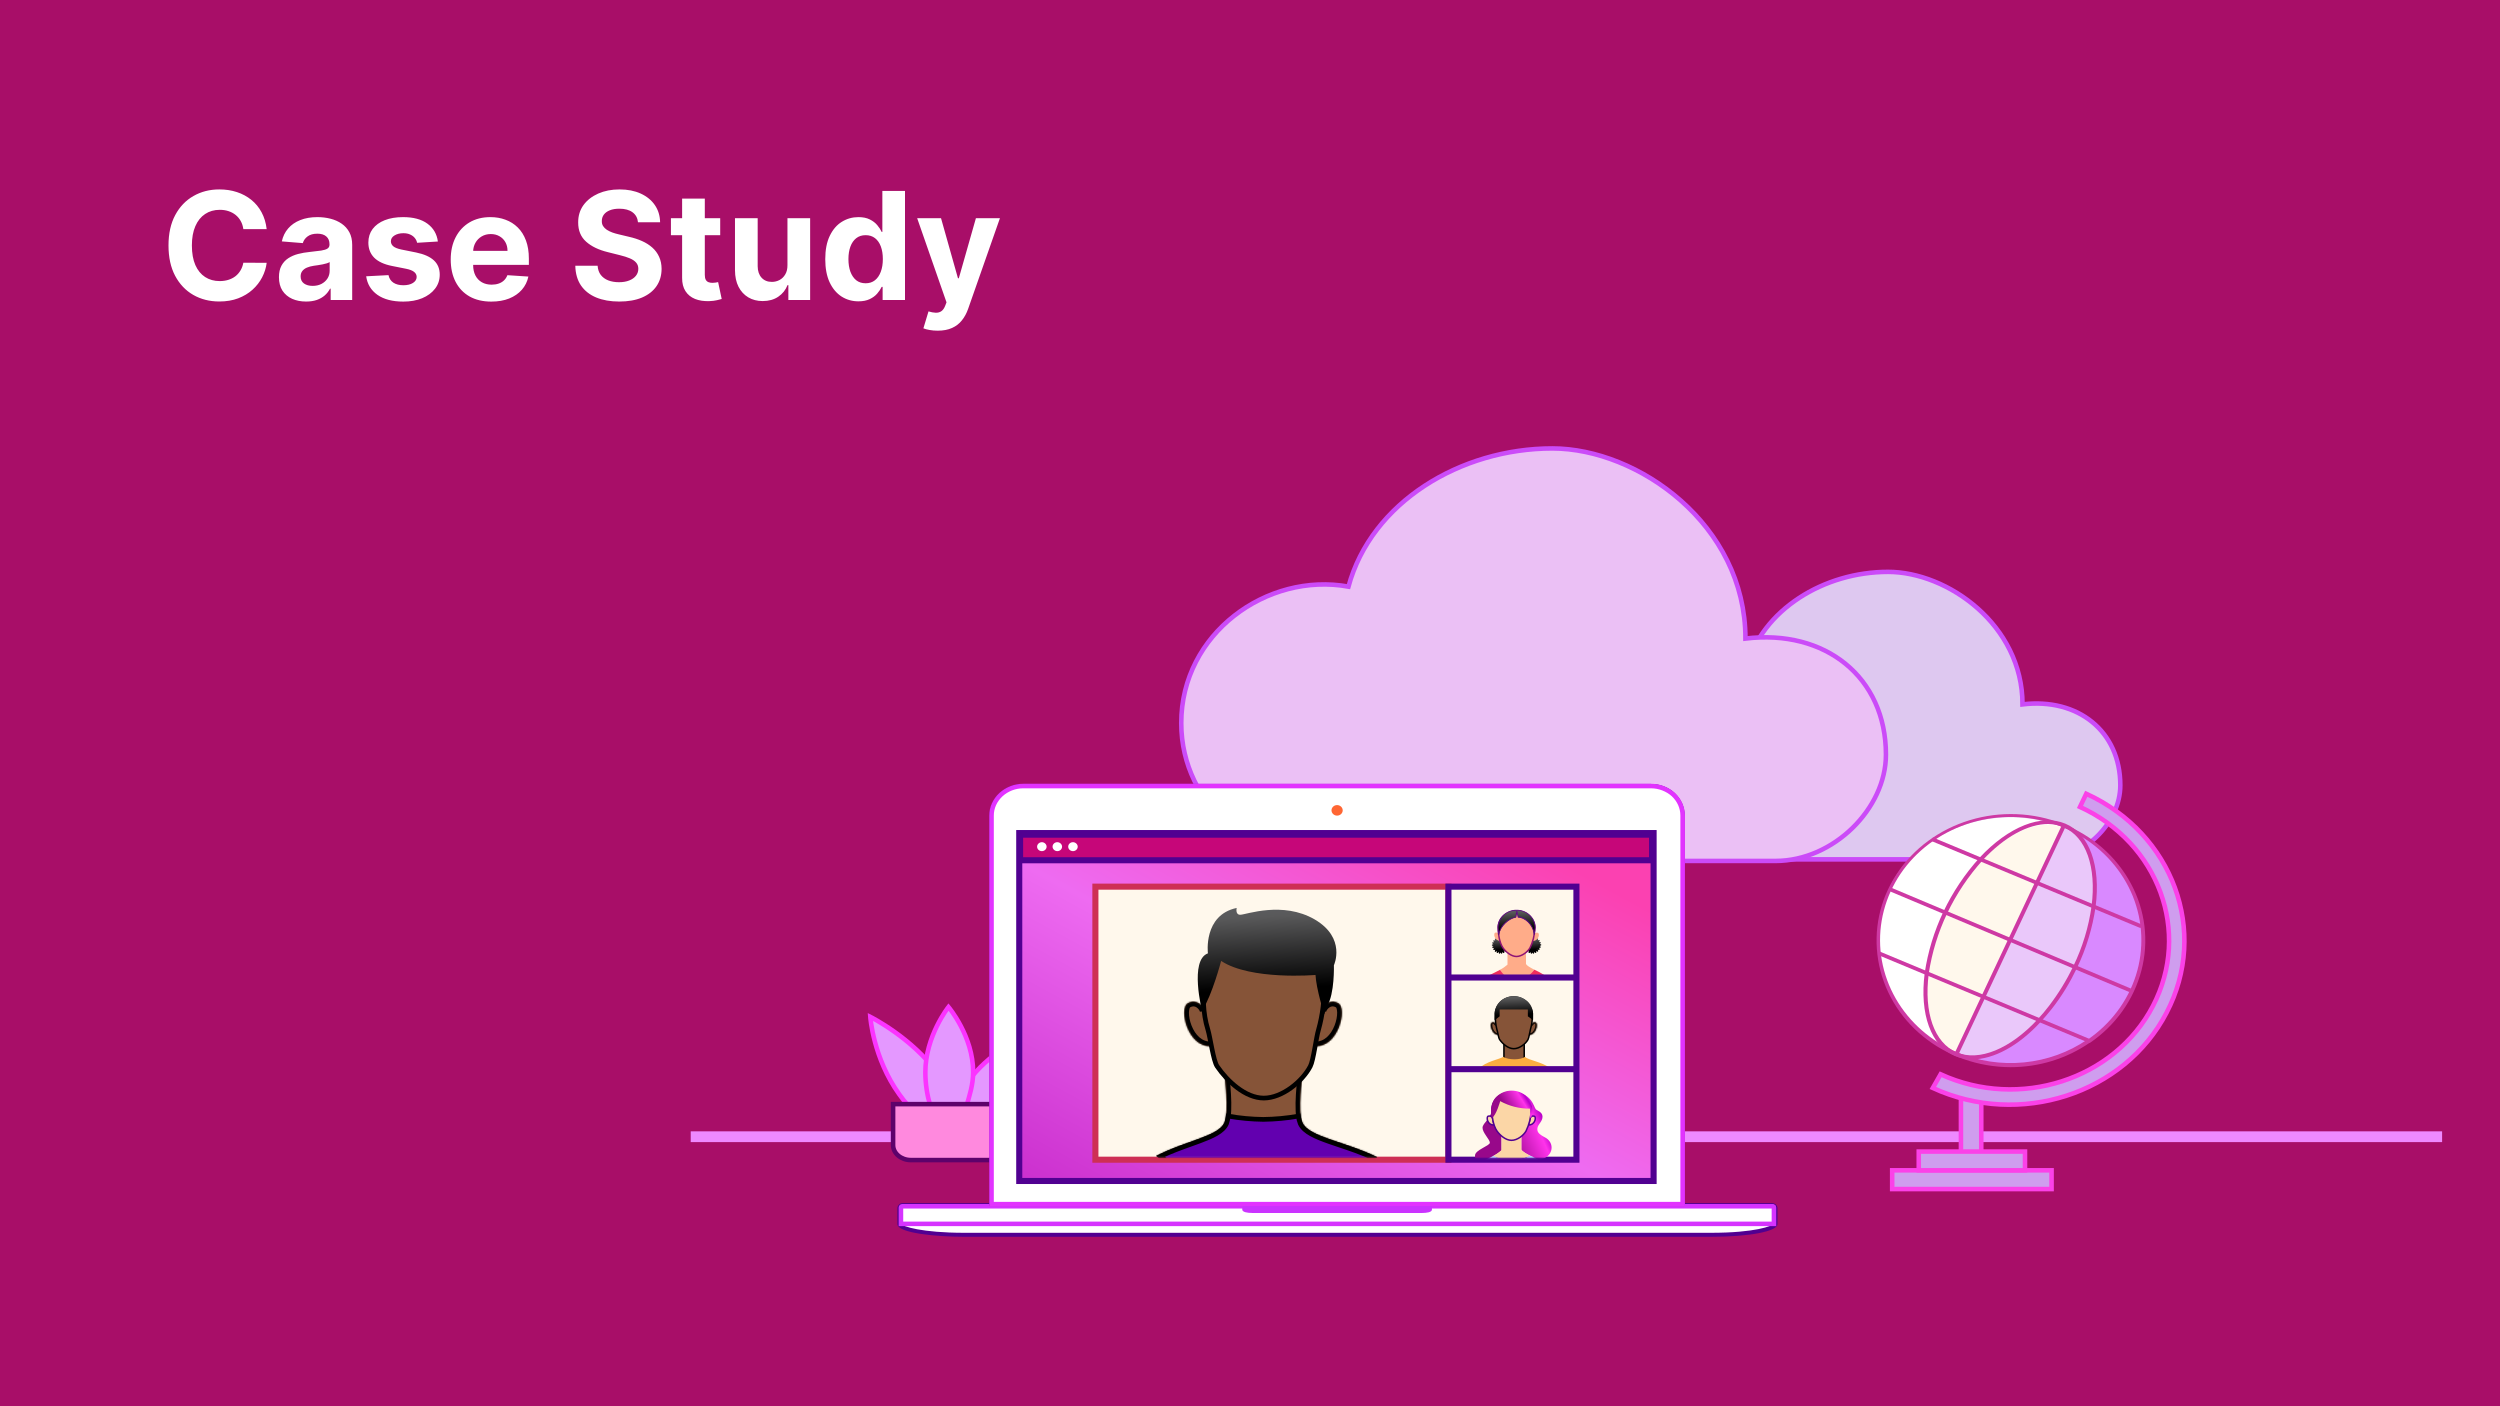 <svg width="1600" height="900" viewBox="0 0 1600 900" fill="none" xmlns="http://www.w3.org/2000/svg">
<rect width="1600" height="900" fill="#A80E68"/>
<path d="M170.67 146.625H155.739C155.466 144.693 154.909 142.977 154.068 141.477C153.227 139.955 152.148 138.659 150.83 137.591C149.511 136.523 147.989 135.705 146.261 135.136C144.557 134.568 142.705 134.284 140.705 134.284C137.091 134.284 133.943 135.182 131.261 136.977C128.58 138.75 126.5 141.341 125.023 144.75C123.545 148.136 122.807 152.25 122.807 157.091C122.807 162.068 123.545 166.25 125.023 169.636C126.523 173.023 128.614 175.58 131.295 177.307C133.977 179.034 137.08 179.898 140.602 179.898C142.58 179.898 144.409 179.636 146.091 179.114C147.795 178.591 149.307 177.83 150.625 176.83C151.943 175.807 153.034 174.568 153.898 173.114C154.784 171.659 155.398 170 155.739 168.136L170.67 168.205C170.284 171.409 169.318 174.5 167.773 177.477C166.25 180.432 164.193 183.08 161.602 185.42C159.034 187.739 155.966 189.58 152.398 190.943C148.852 192.284 144.841 192.955 140.364 192.955C134.136 192.955 128.568 191.545 123.659 188.727C118.773 185.909 114.909 181.83 112.068 176.489C109.25 171.148 107.841 164.682 107.841 157.091C107.841 149.477 109.273 143 112.136 137.659C115 132.318 118.886 128.25 123.795 125.455C128.705 122.636 134.227 121.227 140.364 121.227C144.409 121.227 148.159 121.795 151.614 122.932C155.091 124.068 158.17 125.727 160.852 127.909C163.534 130.068 165.716 132.716 167.398 135.852C169.102 138.989 170.193 142.58 170.67 146.625ZM195.915 192.989C192.574 192.989 189.597 192.409 186.983 191.25C184.369 190.068 182.301 188.33 180.778 186.034C179.278 183.716 178.528 180.83 178.528 177.375C178.528 174.466 179.063 172.023 180.131 170.045C181.199 168.068 182.653 166.477 184.494 165.273C186.335 164.068 188.426 163.159 190.767 162.545C193.131 161.932 195.608 161.5 198.199 161.25C201.244 160.932 203.699 160.636 205.562 160.364C207.426 160.068 208.778 159.636 209.619 159.068C210.46 158.5 210.881 157.659 210.881 156.545V156.341C210.881 154.182 210.199 152.511 208.835 151.33C207.494 150.148 205.585 149.557 203.108 149.557C200.494 149.557 198.415 150.136 196.869 151.295C195.324 152.432 194.301 153.864 193.801 155.591L180.369 154.5C181.051 151.318 182.392 148.568 184.392 146.25C186.392 143.909 188.972 142.114 192.131 140.864C195.313 139.591 198.994 138.955 203.176 138.955C206.085 138.955 208.869 139.295 211.528 139.977C214.21 140.659 216.585 141.716 218.653 143.148C220.744 144.58 222.392 146.42 223.597 148.67C224.801 150.898 225.403 153.568 225.403 156.682V192H211.631V184.739H211.222C210.381 186.375 209.256 187.818 207.847 189.068C206.438 190.295 204.744 191.261 202.767 191.966C200.79 192.648 198.506 192.989 195.915 192.989ZM200.074 182.966C202.21 182.966 204.097 182.545 205.733 181.705C207.369 180.841 208.653 179.682 209.585 178.227C210.517 176.773 210.983 175.125 210.983 173.284V167.727C210.528 168.023 209.903 168.295 209.108 168.545C208.335 168.773 207.46 168.989 206.483 169.193C205.506 169.375 204.528 169.545 203.551 169.705C202.574 169.841 201.688 169.966 200.892 170.08C199.188 170.33 197.699 170.727 196.426 171.273C195.153 171.818 194.165 172.557 193.46 173.489C192.756 174.398 192.403 175.534 192.403 176.898C192.403 178.875 193.119 180.386 194.551 181.432C196.006 182.455 197.847 182.966 200.074 182.966ZM280.239 154.568L266.943 155.386C266.716 154.25 266.227 153.227 265.477 152.318C264.727 151.386 263.739 150.648 262.511 150.102C261.307 149.534 259.864 149.25 258.182 149.25C255.932 149.25 254.034 149.727 252.489 150.682C250.943 151.614 250.17 152.864 250.17 154.432C250.17 155.682 250.67 156.739 251.67 157.602C252.67 158.466 254.386 159.159 256.818 159.682L266.295 161.591C271.386 162.636 275.182 164.318 277.682 166.636C280.182 168.955 281.432 172 281.432 175.773C281.432 179.205 280.42 182.216 278.398 184.807C276.398 187.398 273.648 189.42 270.148 190.875C266.67 192.307 262.659 193.023 258.114 193.023C251.182 193.023 245.659 191.58 241.545 188.693C237.455 185.784 235.057 181.83 234.352 176.83L248.636 176.08C249.068 178.193 250.114 179.807 251.773 180.92C253.432 182.011 255.557 182.557 258.148 182.557C260.693 182.557 262.739 182.068 264.284 181.091C265.852 180.091 266.648 178.807 266.67 177.239C266.648 175.92 266.091 174.841 265 174C263.909 173.136 262.227 172.477 259.955 172.023L250.886 170.216C245.773 169.193 241.966 167.42 239.466 164.898C236.989 162.375 235.75 159.159 235.75 155.25C235.75 151.886 236.659 148.989 238.477 146.557C240.318 144.125 242.898 142.25 246.216 140.932C249.557 139.614 253.466 138.955 257.943 138.955C264.557 138.955 269.761 140.352 273.557 143.148C277.375 145.943 279.602 149.75 280.239 154.568ZM314.44 193.023C309.054 193.023 304.418 191.932 300.531 189.75C296.668 187.545 293.69 184.432 291.599 180.409C289.509 176.364 288.463 171.58 288.463 166.057C288.463 160.67 289.509 155.943 291.599 151.875C293.69 147.807 296.634 144.636 300.429 142.364C304.247 140.091 308.724 138.955 313.861 138.955C317.315 138.955 320.531 139.511 323.509 140.625C326.509 141.716 329.122 143.364 331.349 145.568C333.599 147.773 335.349 150.545 336.599 153.886C337.849 157.205 338.474 161.091 338.474 165.545V169.534H294.259V160.534H324.804C324.804 158.443 324.349 156.591 323.44 154.977C322.531 153.364 321.27 152.102 319.656 151.193C318.065 150.261 316.213 149.795 314.099 149.795C311.895 149.795 309.94 150.307 308.236 151.33C306.554 152.33 305.236 153.682 304.281 155.386C303.327 157.068 302.838 158.943 302.815 161.011V169.568C302.815 172.159 303.293 174.398 304.247 176.284C305.224 178.17 306.599 179.625 308.372 180.648C310.145 181.67 312.247 182.182 314.679 182.182C316.293 182.182 317.77 181.955 319.111 181.5C320.452 181.045 321.599 180.364 322.554 179.455C323.509 178.545 324.236 177.432 324.736 176.114L338.168 177C337.486 180.227 336.088 183.045 333.974 185.455C331.884 187.841 329.179 189.705 325.861 191.045C322.565 192.364 318.759 193.023 314.44 193.023ZM408.318 142.261C408.045 139.511 406.875 137.375 404.807 135.852C402.739 134.33 399.932 133.568 396.386 133.568C393.977 133.568 391.943 133.909 390.284 134.591C388.625 135.25 387.352 136.17 386.466 137.352C385.602 138.534 385.17 139.875 385.17 141.375C385.125 142.625 385.386 143.716 385.955 144.648C386.545 145.58 387.352 146.386 388.375 147.068C389.398 147.727 390.58 148.307 391.92 148.807C393.261 149.284 394.693 149.693 396.216 150.034L402.489 151.534C405.534 152.216 408.33 153.125 410.875 154.261C413.42 155.398 415.625 156.795 417.489 158.455C419.352 160.114 420.795 162.068 421.818 164.318C422.864 166.568 423.398 169.148 423.42 172.057C423.398 176.33 422.307 180.034 420.148 183.17C418.011 186.284 414.92 188.705 410.875 190.432C406.852 192.136 402 192.989 396.318 192.989C390.682 192.989 385.773 192.125 381.591 190.398C377.432 188.67 374.182 186.114 371.841 182.727C369.523 179.318 368.307 175.102 368.193 170.08H382.477C382.636 172.42 383.307 174.375 384.489 175.943C385.693 177.489 387.295 178.659 389.295 179.455C391.318 180.227 393.602 180.614 396.148 180.614C398.648 180.614 400.818 180.25 402.659 179.523C404.523 178.795 405.966 177.784 406.989 176.489C408.011 175.193 408.523 173.705 408.523 172.023C408.523 170.455 408.057 169.136 407.125 168.068C406.216 167 404.875 166.091 403.102 165.341C401.352 164.591 399.205 163.909 396.659 163.295L389.057 161.386C383.17 159.955 378.523 157.716 375.114 154.67C371.705 151.625 370.011 147.523 370.034 142.364C370.011 138.136 371.136 134.443 373.409 131.284C375.705 128.125 378.852 125.659 382.852 123.886C386.852 122.114 391.398 121.227 396.489 121.227C401.67 121.227 406.193 122.114 410.057 123.886C413.943 125.659 416.966 128.125 419.125 131.284C421.284 134.443 422.398 138.102 422.466 142.261H408.318ZM460.929 139.636V150.545H429.395V139.636H460.929ZM436.554 127.091H451.077V175.909C451.077 177.25 451.281 178.295 451.69 179.045C452.099 179.773 452.668 180.284 453.395 180.58C454.145 180.875 455.009 181.023 455.986 181.023C456.668 181.023 457.349 180.966 458.031 180.852C458.713 180.716 459.236 180.614 459.599 180.545L461.884 191.352C461.156 191.58 460.134 191.841 458.815 192.136C457.497 192.455 455.895 192.648 454.009 192.716C450.509 192.852 447.44 192.386 444.804 191.318C442.19 190.25 440.156 188.591 438.702 186.341C437.247 184.091 436.531 181.25 436.554 177.818V127.091ZM503.969 169.705V139.636H518.491V192H504.548V182.489H504.003C502.821 185.557 500.855 188.023 498.105 189.886C495.378 191.75 492.048 192.682 488.116 192.682C484.616 192.682 481.537 191.886 478.878 190.295C476.219 188.705 474.139 186.443 472.639 183.511C471.162 180.58 470.412 177.068 470.389 172.977V139.636H484.912V170.386C484.935 173.477 485.764 175.92 487.401 177.716C489.037 179.511 491.23 180.409 493.98 180.409C495.73 180.409 497.366 180.011 498.889 179.216C500.412 178.398 501.639 177.193 502.571 175.602C503.526 174.011 503.991 172.045 503.969 169.705ZM549.403 192.852C545.426 192.852 541.824 191.83 538.597 189.784C535.392 187.716 532.847 184.682 530.96 180.682C529.097 176.659 528.165 171.727 528.165 165.886C528.165 159.886 529.131 154.898 531.062 150.92C532.994 146.92 535.563 143.932 538.767 141.955C541.994 139.955 545.528 138.955 549.369 138.955C552.301 138.955 554.744 139.455 556.699 140.455C558.676 141.432 560.267 142.659 561.472 144.136C562.699 145.591 563.631 147.023 564.267 148.432H564.71V122.182H579.199V192H564.881V183.614H564.267C563.585 185.068 562.619 186.511 561.369 187.943C560.142 189.352 558.54 190.523 556.562 191.455C554.608 192.386 552.222 192.852 549.403 192.852ZM554.006 181.295C556.347 181.295 558.324 180.659 559.938 179.386C561.574 178.091 562.824 176.284 563.688 173.966C564.574 171.648 565.017 168.932 565.017 165.818C565.017 162.705 564.585 160 563.722 157.705C562.858 155.409 561.608 153.636 559.972 152.386C558.335 151.136 556.347 150.511 554.006 150.511C551.619 150.511 549.608 151.159 547.972 152.455C546.335 153.75 545.097 155.545 544.256 157.841C543.415 160.136 542.994 162.795 542.994 165.818C542.994 168.864 543.415 171.557 544.256 173.898C545.119 176.216 546.358 178.034 547.972 179.352C549.608 180.648 551.619 181.295 554.006 181.295ZM600.105 211.636C598.264 211.636 596.537 211.489 594.923 211.193C593.332 210.92 592.014 210.568 590.969 210.136L594.241 199.295C595.946 199.818 597.48 200.102 598.844 200.148C600.23 200.193 601.423 199.875 602.423 199.193C603.446 198.511 604.276 197.352 604.912 195.716L605.764 193.5L586.98 139.636H602.253L613.094 178.091H613.639L624.582 139.636H639.957L619.605 197.659C618.628 200.477 617.298 202.932 615.616 205.023C613.957 207.136 611.855 208.761 609.31 209.898C606.764 211.057 603.696 211.636 600.105 211.636Z" fill="white"/>
<path d="M1294.4 450.809C1294.4 399.867 1246.41 366 1208.36 366C1167.45 366 1127.75 389.948 1117.51 427.64C1081.2 421.051 1043 448.541 1043 488.501C1043 526.336 1077.65 550 1100.63 550H1307.81C1333.57 550 1357 526.69 1357 502.601C1357 467.955 1329.88 446.487 1294.4 450.809Z" fill="#DEC8F0" stroke="#CB4BF8" stroke-width="2.917"/>
<path d="M1117.08 408.682C1117.08 335.591 1048.15 287 993.511 287C934.755 287 877.731 321.36 863.015 375.441C810.86 365.987 756 405.429 756 462.763C756 517.047 805.774 551 838.777 551H1136.34C1173.35 551 1207 517.555 1207 482.992C1207 433.283 1168.05 402.481 1117.08 408.682Z" fill="#EBC0F5" stroke="#CB4BF8" stroke-width="2.917"/>
<path d="M1561 726H444V729H1561V726Z" stroke="#EE89FF" stroke-width="3.889" stroke-miterlimit="10"/>
<path d="M611.138 707.657H581.308C579.254 705.42 577.417 702.979 575.58 700.436C558.827 677.246 556.99 650.801 556.99 650.801C556.99 650.801 583.794 664.125 600.438 687.417L611.138 707.657Z" fill="#E498FF" stroke="#FB33FF" stroke-width="2.917"/>
<path d="M619.784 691.892C632.322 674.601 652.316 664.938 652.316 664.938C650.911 678.161 646.156 690.875 638.482 701.962C637.077 703.894 635.672 705.623 634.159 707.352H612.002L619.784 691.892Z" fill="#E498FF" stroke="#FB33FF" stroke-width="2.917"/>
<path d="M595.359 707.658C593.305 700.639 592.224 693.52 592.224 686.196C592.224 663.108 607.031 644.495 607.031 644.495C607.031 644.495 622.919 663.209 622.811 686.298C622.811 694.13 620.433 701.453 618.596 707.658H595.359Z" fill="#E498FF" stroke="#FB33FF" stroke-width="2.917"/>
<path d="M582.93 742.443H632.646C638.915 742.443 644.103 738.07 644.103 732.781V706.641H571.581V732.679C571.473 738.07 576.661 742.443 582.93 742.443Z" fill="#FF89DE" stroke="#5D026B" stroke-width="2.917"/>
<path fill-rule="evenodd" clip-rule="evenodd" d="M1094.85 790.327H617.179C592.376 790.327 575.624 786.744 575.624 783.366V773.026C575.732 772.514 575.95 772.002 576.385 771.593C576.82 771.286 577.473 771.081 578.017 771.183H1133.91C1134.45 771.081 1135.1 771.286 1135.54 771.593C1135.97 771.9 1136.3 772.412 1136.3 773.026V783.366C1136.41 786.028 1123.46 790.327 1094.85 790.327Z" fill="white"/>
<path d="M1094.85 791.556H617.179C599.991 791.556 574.318 789.304 574.318 783.366V773.026C574.427 772.207 574.862 771.388 575.515 770.774C576.168 770.16 577.147 769.852 578.017 769.955H1133.91C1134.78 769.955 1135.76 770.262 1136.41 770.774C1137.06 771.388 1137.5 772.105 1137.6 773.026V783.366C1137.71 788.075 1119.66 791.556 1094.85 791.556ZM578.017 772.309C577.364 772.309 576.929 772.617 576.929 772.924V783.264C577.364 784.902 589.983 788.996 617.179 788.996H1094.85C1123.46 788.996 1134.45 784.594 1135.1 783.161V772.924C1135.1 772.719 1134.67 772.309 1134.01 772.309H578.017Z" fill="#510091"/>
<path d="M576.603 772.822V783.264H1135.32V772.822C1135.32 772.617 1135.21 772.412 1135.1 772.207C1134.89 772.003 1134.67 772.003 1134.45 772.003H577.473C577.256 772.003 577.038 772.105 576.821 772.31C576.712 772.412 576.603 772.617 576.603 772.822Z" stroke="#D633FF" stroke-width="2.917" stroke-miterlimit="10"/>
<path d="M1078.21 771.9H633.28V522.004C633.28 519.342 633.824 516.68 634.912 514.223C635.999 511.766 637.631 509.514 639.589 507.671C641.547 505.829 643.941 504.293 646.551 503.269C649.162 502.246 651.991 501.734 654.819 501.734H1056.67C1059.5 501.734 1062.33 502.246 1064.94 503.269C1067.55 504.293 1069.94 505.726 1071.9 507.671C1073.86 509.514 1075.49 511.766 1076.58 514.223C1077.66 516.68 1078.21 519.342 1078.21 522.004V771.9ZM635.891 769.443H1075.6V522.004C1075.6 517.295 1073.53 512.79 1069.94 509.514C1066.35 506.238 1061.56 504.395 1056.56 504.395H654.819C649.815 504.395 645.029 506.34 641.547 509.616C638.066 512.892 635.999 517.397 635.891 522.106V769.443Z" fill="#510091"/>
<path fill-rule="evenodd" clip-rule="evenodd" d="M1056.67 503.064H654.819C649.488 503.064 644.376 505.112 640.568 508.592C636.761 512.176 634.585 516.885 634.585 521.901V770.671H1076.9V521.901C1076.9 516.885 1074.73 512.073 1070.92 508.49C1067.11 505.112 1062 503.064 1056.67 503.064Z" fill="white" stroke="#E233FF" stroke-width="2.917" stroke-miterlimit="10"/>
<path d="M1058.3 533.162H652.317V755.827H1058.3V533.162Z" fill="url(#paint0_linear_6_4696)" stroke="#510091" stroke-width="3.889" stroke-miterlimit="10"/>
<path d="M855.744 522.004C857.702 522.004 859.334 520.468 859.334 518.626C859.334 516.783 857.702 515.247 855.744 515.247C853.786 515.247 852.154 516.783 852.154 518.626C852.154 520.468 853.786 522.004 855.744 522.004Z" fill="#FF6633"/>
<path fill-rule="evenodd" clip-rule="evenodd" d="M916.446 772.003V774.152C916.446 775.893 912.856 776.302 910.245 776.302H801.351C798.523 776.302 795.042 775.79 795.042 774.152V772.003H916.446Z" fill="#CA33FF"/>
<path d="M1057.21 534.186H652.861V550.566H1057.32V534.186H1057.21Z" fill="#C60679" stroke="#510091" stroke-width="3.889" stroke-miterlimit="10"/>
<path d="M666.785 544.731C668.526 544.731 669.831 543.4 669.831 541.864C669.831 540.329 668.417 538.998 666.785 538.998C665.153 538.998 663.739 540.329 663.739 541.864C663.739 543.4 665.045 544.731 666.785 544.731Z" fill="white"/>
<path d="M676.685 544.731C678.425 544.731 679.731 543.4 679.731 541.864C679.731 540.329 678.316 538.998 676.685 538.998C674.944 538.998 673.639 540.329 673.639 541.864C673.639 543.4 675.053 544.731 676.685 544.731Z" fill="white"/>
<path d="M686.693 544.731C688.433 544.731 689.739 543.4 689.739 541.864C689.739 540.329 688.325 538.998 686.693 538.998C684.952 538.998 683.647 540.329 683.647 541.864C683.647 543.4 684.952 544.731 686.693 544.731Z" fill="white"/>
<path d="M926.998 567.458H701.052V742.211H926.998V567.458Z" fill="#FFF8EC" stroke="#CE2F55" stroke-width="3.889"/>
<path d="M1008.91 567.458H926.998V742.211H1008.91V567.458Z" fill="#FFF8EC" stroke="#510091" stroke-width="3.889" stroke-miterlimit="10"/>
<mask id="mask0_6_4696" style="mask-type:alpha" maskUnits="userSpaceOnUse" x="930" y="570" width="79" height="55">
<rect x="930.313" y="570.817" width="77.92" height="53.774" fill="#D9D9D9"/>
</mask>
<g mask="url(#mask0_6_4696)">
<path d="M959.893 620.687C961.705 619.784 963.305 618.68 964.797 617.376V608.947L976.633 609.047V616.974C977.166 617.978 979.192 619.182 981.964 620.587C981.964 620.587 976.952 627.711 970.555 627.711C964.051 627.711 959.893 620.687 959.893 620.687Z" fill="#FFAC89"/>
<path d="M970.556 635.939C978.979 635.939 987.083 632.929 993.373 627.611C989.855 624.801 986.016 622.393 981.965 620.587C981.965 620.587 976.847 627.611 970.556 627.611C964.265 627.611 960 620.687 960 620.687C956.162 622.794 951.364 624.701 947.738 627.51C953.816 632.929 962.026 635.939 970.556 635.939Z" fill="#F02E5C"/>
<path d="M965.545 605.134C965.545 605.335 964.052 605.435 964.052 605.636C964.052 605.837 965.332 606.338 965.332 606.539C965.332 606.74 963.839 606.539 963.732 606.639C963.626 606.74 964.799 607.643 964.692 607.843C964.585 608.044 963.306 607.342 963.199 607.542C963.093 607.643 963.946 608.746 963.732 608.947C963.626 609.047 962.559 608.144 962.346 608.245C962.133 608.345 962.666 609.65 962.453 609.75C962.24 609.85 961.6 608.646 961.387 608.746C961.173 608.746 961.28 610.151 961.067 610.151C960.853 610.151 960.534 608.847 960.32 608.847C960.107 608.847 959.787 610.151 959.574 610.151C959.361 610.151 959.467 608.746 959.254 608.746C959.041 608.646 958.294 609.85 958.188 609.75C957.975 609.65 958.508 608.345 958.294 608.245C958.081 608.144 957.122 609.047 956.908 608.947C956.695 608.847 957.548 607.743 957.441 607.542C957.335 607.442 956.055 608.044 955.949 607.843C955.842 607.643 957.015 606.84 956.908 606.639C956.802 606.439 955.416 606.74 955.309 606.539C955.309 606.338 956.588 605.837 956.588 605.636C956.588 605.435 955.096 605.335 955.096 605.134C955.096 604.933 956.588 604.833 956.588 604.632C956.588 604.432 955.309 603.93 955.309 603.729C955.416 603.529 956.802 603.83 956.908 603.629C957.015 603.428 955.842 602.626 955.949 602.425C956.055 602.224 957.335 602.927 957.441 602.726C957.548 602.525 956.695 601.422 956.908 601.321C957.122 601.221 958.081 602.124 958.294 602.024C958.508 601.923 957.975 600.619 958.188 600.518C958.401 600.418 959.041 601.622 959.254 601.522C959.467 601.422 959.361 600.117 959.574 600.117C959.787 600.117 960.107 601.421 960.32 601.421C960.534 601.421 960.853 600.117 961.067 600.117C961.28 600.117 961.173 601.522 961.387 601.522C961.6 601.522 962.346 600.418 962.453 600.518C962.666 600.619 962.133 601.923 962.346 602.024C962.559 602.124 963.519 601.221 963.732 601.321C963.946 601.422 962.986 602.525 963.199 602.726C963.306 602.826 964.585 602.224 964.692 602.425C964.799 602.626 963.626 603.428 963.732 603.629C963.839 603.83 965.225 603.529 965.332 603.729C965.438 603.93 964.052 604.432 964.052 604.632C964.159 604.733 965.545 604.933 965.545 605.134Z" fill="url(#paint1_linear_6_4696)"/>
<path d="M960.96 610.352C960.64 610.352 960.534 610.05 960.32 609.549V609.348C960.32 609.448 960.32 609.448 960.32 609.549C960.107 610.05 960 610.452 959.574 610.352C959.254 610.251 959.148 609.85 959.148 609.348C959.148 609.348 959.148 609.248 959.148 609.147C959.148 609.047 959.041 609.248 959.041 609.248C958.721 609.749 958.401 610.05 958.081 609.85C957.761 609.749 957.868 609.348 957.975 608.746V608.646L957.868 608.746C957.335 609.047 957.015 609.348 956.802 609.047C956.482 608.846 956.695 608.445 957.015 607.943L957.122 607.743H956.908C956.375 607.943 955.949 608.044 955.736 607.743C955.522 607.442 955.736 607.141 956.269 606.739L956.375 606.639H956.162C955.522 606.639 955.096 606.639 954.989 606.338C954.883 606.037 955.202 605.836 955.736 605.535L955.949 605.435H955.736C955.202 605.334 954.776 605.234 954.776 604.833C954.776 604.532 955.202 604.431 955.736 604.231H955.949L955.736 604.13C955.202 603.829 954.883 603.629 954.989 603.328C955.096 603.027 955.522 603.027 956.162 603.027H956.375L956.269 602.926C955.842 602.525 955.522 602.224 955.736 601.923C955.949 601.622 956.269 601.822 956.908 601.923H957.122L957.015 601.822C956.695 601.321 956.589 601.02 956.802 600.719C957.122 600.518 957.442 600.719 957.868 601.02L957.975 601.12C957.975 601.02 957.975 601.02 957.975 600.919C957.868 600.317 957.761 600.016 958.081 599.816C958.401 599.715 958.614 600.016 959.041 600.418C959.041 600.518 959.148 600.518 959.148 600.518C959.148 600.518 959.148 600.418 959.148 600.317C959.148 599.715 959.254 599.314 959.574 599.314C959.894 599.314 960.107 599.615 960.32 600.117C960.534 599.615 960.64 599.214 961.067 599.314C961.493 599.414 961.493 599.715 961.493 600.317C961.493 600.418 961.493 600.418 961.493 600.518L961.6 600.418C961.92 600.016 962.24 599.715 962.559 599.816C962.879 599.916 962.773 600.317 962.666 600.919C962.666 600.919 962.666 601.02 962.666 601.12L962.773 601.02C963.306 600.719 963.626 600.418 963.839 600.719C964.159 600.919 963.946 601.321 963.626 601.822C963.626 601.923 963.626 601.923 963.519 601.923H963.732C964.265 601.722 964.692 601.622 964.905 601.923C965.118 602.224 964.799 602.425 964.372 602.926L964.265 603.027H964.479C965.012 603.027 965.438 603.027 965.545 603.328C965.652 603.629 965.332 603.829 964.799 604.13L964.692 604.231H964.905C965.438 604.331 965.865 604.431 965.865 604.833C965.865 605.234 965.438 605.234 964.905 605.435H964.692L964.799 605.535C965.332 605.836 965.652 606.037 965.545 606.338C965.438 606.639 965.012 606.639 964.479 606.639H964.265L964.372 606.739C964.799 607.141 965.118 607.442 964.905 607.743C964.692 608.044 964.372 607.943 963.732 607.743H963.519C963.519 607.843 963.626 607.843 963.626 607.943C963.946 608.445 964.052 608.746 963.839 609.047C963.626 609.248 963.199 609.047 962.773 608.746L962.666 608.646C962.666 608.746 962.666 608.746 962.666 608.846C962.773 609.448 962.879 609.749 962.559 609.95C962.24 610.05 962.026 609.85 961.6 609.348L961.493 609.248C961.493 609.348 961.493 609.348 961.493 609.448C961.493 609.85 961.493 610.251 960.96 610.352ZM959.254 608.244C959.681 608.345 959.681 608.646 959.787 609.047C960 608.646 960.107 608.345 960.427 608.345C960.747 608.345 960.853 608.646 961.067 609.047C961.067 608.646 961.173 608.345 961.493 608.244C961.813 608.144 962.026 608.345 962.24 608.746C962.133 608.345 962.133 608.044 962.346 607.843C962.559 607.743 962.879 607.843 963.306 608.144C963.093 607.743 962.986 607.442 963.199 607.241C963.412 607.04 963.732 607.141 964.159 607.241C963.839 606.94 963.626 606.639 963.732 606.438C963.839 606.237 964.159 606.137 964.692 606.238C964.265 606.037 964.052 605.836 964.052 605.535C964.052 605.234 964.372 605.134 964.905 605.033C964.372 604.933 964.159 604.833 964.052 604.532C964.052 604.231 964.265 604.13 964.692 603.829C964.159 603.829 963.946 603.829 963.732 603.629C963.519 603.428 963.732 603.127 964.159 602.826C963.732 602.926 963.412 603.027 963.199 602.826C962.986 602.625 963.199 602.324 963.306 601.923C962.879 602.224 962.666 602.324 962.346 602.224C962.133 602.124 962.133 601.822 962.24 601.321C961.92 601.722 961.706 601.923 961.493 601.822C961.173 601.722 961.173 601.421 961.067 601.02C960.96 601.421 960.747 601.722 960.427 601.722C960.107 601.722 960 601.421 959.787 601.02C959.787 601.421 959.681 601.722 959.467 601.822C959.148 601.923 958.934 601.722 958.721 601.321C958.828 601.722 958.828 602.023 958.614 602.224C958.401 602.324 958.081 602.224 957.761 601.923C957.975 602.324 958.081 602.625 957.868 602.826C957.655 603.027 957.335 602.926 956.908 602.826C957.228 603.127 957.442 603.328 957.335 603.629C957.228 603.829 956.908 603.93 956.482 603.829C956.908 604.03 957.122 604.231 957.122 604.532C957.122 604.833 956.802 604.933 956.269 605.033C956.802 605.134 957.015 605.234 957.122 605.535C957.122 605.836 956.908 605.936 956.482 606.238C956.908 606.238 957.228 606.237 957.335 606.438C957.442 606.639 957.335 606.94 956.908 607.241C957.335 607.141 957.655 607.04 957.868 607.241C958.081 607.442 957.868 607.743 957.761 608.144C958.188 607.843 958.401 607.743 958.721 607.843C959.041 607.943 958.934 608.244 958.828 608.746C958.721 608.445 958.934 608.244 959.254 608.244Z" fill="url(#paint2_linear_6_4696)"/>
<path d="M985.909 605.134C985.909 605.335 984.417 605.435 984.417 605.636C984.417 605.837 985.696 606.338 985.696 606.539C985.696 606.74 984.203 606.539 984.097 606.639C983.99 606.74 985.163 607.643 985.056 607.843C984.95 608.044 983.67 607.342 983.457 607.542C983.35 607.643 984.203 608.746 983.99 608.947C983.777 609.148 982.817 608.144 982.604 608.245C982.391 608.345 982.924 609.65 982.711 609.75C982.497 609.85 981.858 608.646 981.644 608.746C981.431 608.746 981.538 610.151 981.325 610.151C981.111 610.151 980.791 608.847 980.578 608.847C980.365 608.847 980.045 610.151 979.832 610.151C979.619 610.151 979.725 608.746 979.512 608.746C979.299 608.646 978.552 609.85 978.446 609.75C978.232 609.65 978.765 608.345 978.552 608.245C978.339 608.144 977.379 609.047 977.166 608.947C976.953 608.847 977.806 607.743 977.699 607.542C977.593 607.442 976.313 608.044 976.207 607.843C976.1 607.643 977.273 606.84 977.166 606.639C977.06 606.439 975.673 606.74 975.567 606.539C975.567 606.338 976.846 605.837 976.846 605.636C976.846 605.435 975.354 605.335 975.354 605.134C975.354 604.933 976.846 604.833 976.846 604.632C976.846 604.432 975.46 603.93 975.567 603.729C975.673 603.529 977.06 603.83 977.166 603.629C977.273 603.428 976.1 602.626 976.207 602.425C976.313 602.224 977.593 602.927 977.806 602.726C978.019 602.525 977.06 601.422 977.273 601.321C977.486 601.221 978.446 602.124 978.659 602.024C978.872 601.923 978.339 600.619 978.552 600.518C978.765 600.418 979.405 601.622 979.618 601.522C979.832 601.422 979.725 600.117 979.938 600.117C980.152 600.117 980.471 601.421 980.685 601.421C980.898 601.421 981.218 600.117 981.431 600.117C981.644 600.117 981.538 601.522 981.751 601.522C981.964 601.522 982.711 600.418 982.817 600.518C983.03 600.619 982.497 601.923 982.711 602.024C982.924 602.124 983.883 601.221 984.097 601.321C984.31 601.422 983.35 602.525 983.564 602.726C983.67 602.826 984.95 602.224 985.163 602.425C985.376 602.626 984.097 603.428 984.203 603.629C984.31 603.83 985.696 603.529 985.803 603.729C985.909 603.93 984.523 604.432 984.523 604.632C984.523 604.733 985.909 604.933 985.909 605.134Z" fill="url(#paint3_linear_6_4696)"/>
<path d="M981.431 610.352C981.111 610.352 981.005 610.051 980.792 609.549C980.792 609.549 980.792 609.449 980.792 609.348C980.792 609.449 980.792 609.449 980.792 609.549C980.578 610.051 980.472 610.452 980.045 610.352C979.725 610.251 979.619 609.85 979.619 609.348C979.619 609.248 979.619 609.248 979.619 609.148L979.512 609.248C979.192 609.75 978.872 610.051 978.552 609.85C978.233 609.75 978.339 609.348 978.446 608.746C978.446 608.646 978.446 608.646 978.446 608.546L978.339 608.646C977.806 608.947 977.486 609.248 977.273 608.947C976.953 608.746 977.166 608.345 977.486 607.843C977.486 607.843 977.593 607.743 977.593 607.643H977.38C976.846 607.843 976.42 607.944 976.207 607.643C975.993 607.342 976.207 607.04 976.74 606.639L976.846 606.539H976.633C975.993 606.539 975.567 606.539 975.46 606.238C975.354 605.937 975.674 605.736 976.207 605.435L976.42 605.335H976.207C975.674 605.234 975.247 605.134 975.247 604.733C975.247 604.432 975.674 604.331 976.207 604.131H976.42L976.207 604.03C975.674 603.729 975.354 603.529 975.46 603.228C975.567 602.926 975.993 602.926 976.633 602.926H976.846L976.74 602.826C976.313 602.425 975.993 602.124 976.207 601.823C976.42 601.522 976.74 601.722 977.38 601.823H977.593C977.593 601.722 977.593 601.722 977.486 601.722C977.166 601.221 977.06 600.92 977.273 600.619C977.593 600.418 977.913 600.619 978.339 600.92L978.446 601.02C978.446 600.92 978.446 600.92 978.446 600.819C978.339 600.217 978.233 599.916 978.552 599.716C978.872 599.615 979.086 599.916 979.512 600.318L979.619 600.418C979.619 600.318 979.619 600.318 979.619 600.217C979.619 599.615 979.725 599.214 980.045 599.214C980.365 599.214 980.578 599.515 980.792 600.017C980.792 600.117 980.792 600.117 980.792 600.217C980.792 600.217 980.792 600.117 980.792 600.017C981.005 599.515 981.111 599.114 981.538 599.214C981.858 599.314 981.964 599.615 981.964 600.217V600.418L982.071 600.318C982.391 599.816 982.711 599.515 983.031 599.716C983.351 599.816 983.244 600.217 983.137 600.819C983.137 600.92 983.137 600.92 983.137 601.02L983.244 600.92C983.777 600.619 984.097 600.318 984.31 600.619C984.523 600.92 984.31 601.221 984.097 601.722L983.99 601.823H984.204C984.737 601.622 985.163 601.522 985.376 601.823C985.59 602.124 985.27 602.324 984.843 602.826L984.737 602.926H984.95C985.483 602.926 986.016 602.926 986.123 603.228C986.229 603.529 985.91 603.729 985.376 604.03L985.27 604.131H985.483C986.016 604.231 986.443 604.331 986.443 604.733C986.443 605.134 986.016 605.134 985.483 605.335H985.27L985.376 605.435C985.91 605.736 986.229 605.937 986.123 606.238C986.016 606.539 985.59 606.539 984.95 606.539H984.737L984.843 606.639C985.27 607.04 985.59 607.342 985.376 607.643C985.163 607.944 984.843 607.843 984.204 607.643H983.99L984.097 607.843C984.417 608.345 984.63 608.646 984.31 608.947C983.99 609.148 983.67 608.947 983.244 608.646L983.137 608.546C983.137 608.546 983.137 608.646 983.137 608.746C983.244 609.348 983.351 609.649 983.031 609.85C982.711 609.95 982.498 609.75 982.071 609.248L981.964 609.148V609.348C981.964 609.85 981.858 610.251 981.431 610.352ZM979.619 608.245H979.725C980.045 608.345 980.045 608.646 980.045 609.047C980.258 608.646 980.365 608.345 980.685 608.345C981.005 608.345 981.111 608.646 981.325 609.047C981.325 608.646 981.431 608.345 981.645 608.245C981.858 608.144 982.178 608.345 982.391 608.746C982.284 608.345 982.284 608.044 982.498 607.843C982.711 607.743 983.031 607.843 983.35 608.144C983.137 607.743 983.031 607.442 983.244 607.241C983.457 607.04 983.777 607.141 984.204 607.241C983.884 606.94 983.67 606.639 983.777 606.438C983.884 606.238 984.204 606.137 984.737 606.238C984.31 606.037 984.097 605.836 984.097 605.535C984.097 605.234 984.417 605.134 984.95 605.034C984.417 604.933 984.204 604.833 984.097 604.532C984.097 604.231 984.31 604.131 984.737 603.83C984.204 603.83 983.99 603.83 983.777 603.629C983.67 603.428 983.777 603.127 984.204 602.826C983.777 602.926 983.457 603.027 983.244 602.826C983.031 602.625 983.244 602.324 983.35 601.923C982.924 602.224 982.711 602.324 982.498 602.224C982.284 602.124 982.284 601.823 982.391 601.321C982.071 601.722 981.858 601.923 981.645 601.823C981.325 601.722 981.325 601.421 981.325 601.02C981.111 601.421 981.005 601.722 980.685 601.722C980.365 601.722 980.258 601.421 980.045 601.02C980.045 601.421 979.939 601.722 979.725 601.823C979.405 601.923 979.192 601.722 978.979 601.321C979.086 601.722 979.086 602.023 978.872 602.224C978.659 602.324 978.339 602.224 978.019 601.923C978.233 602.324 978.339 602.625 978.126 602.826C977.913 603.027 977.593 602.926 977.166 602.826C977.486 603.127 977.699 603.328 977.593 603.629C977.486 603.83 977.166 603.93 976.633 603.83C977.06 604.03 977.273 604.231 977.273 604.532C977.273 604.833 976.953 604.933 976.42 605.034C976.953 605.134 977.166 605.234 977.273 605.535C977.273 605.836 977.06 605.937 976.633 606.238C977.06 606.238 977.38 606.238 977.593 606.438C977.806 606.639 977.486 606.94 977.166 607.241C977.593 607.141 977.913 607.04 978.126 607.241C978.339 607.442 978.126 607.743 978.019 608.144C978.446 607.843 978.659 607.743 978.872 607.843C979.086 607.944 979.086 608.245 978.979 608.746C979.086 608.445 979.299 608.245 979.619 608.245Z" fill="url(#paint4_linear_6_4696)"/>
<path d="M981.752 598.211C981.858 598.01 981.965 597.709 982.072 597.609C982.285 597.408 982.392 597.308 982.711 597.107C982.925 597.006 983.245 596.906 983.458 596.906C983.671 596.906 983.991 596.906 984.204 597.006C985.697 597.408 984.844 602.425 980.686 602.224C981.112 600.92 981.539 599.615 981.752 598.211Z" fill="#FFAC89"/>
<path d="M959.36 598.211C959.254 598.01 959.147 597.709 959.041 597.508C958.827 597.308 958.614 597.107 958.401 597.007C958.188 596.906 957.868 596.806 957.655 596.806C957.441 596.806 957.121 596.806 956.908 596.906C955.629 597.408 956.268 602.325 960.427 602.124C959.894 600.92 959.574 599.615 959.36 598.211Z" fill="#FFAC89"/>
<path d="M982.285 594.397C982.072 598.612 981.112 602.826 979.193 606.639C977.7 609.248 973.862 612.158 970.556 612.158C967.251 612.158 963.732 609.248 961.92 606.639C959.574 603.328 958.828 597.207 958.828 594.397C958.721 592.892 959.041 591.387 959.574 590.083C960.107 588.678 960.96 587.474 962.133 586.37C963.199 585.266 964.585 584.463 965.971 583.861C967.464 583.259 968.957 582.958 970.556 582.958C972.156 582.958 973.648 583.259 975.141 583.861C976.634 584.463 977.913 585.266 978.98 586.37C980.046 587.474 980.899 588.678 981.539 590.083C982.072 591.487 982.392 592.993 982.285 594.397Z" fill="#FFAC89" stroke="#901474" stroke-width="0.972" stroke-miterlimit="10"/>
<path d="M981.752 597.307C981.219 592.892 976.634 587.072 971.623 587.072L970.77 583.46L970.13 587.172C965.652 587.775 959.894 592.992 959.361 598.21L959.148 598.009C958.934 596.504 958.721 594.899 958.721 593.394C958.828 590.484 960.107 587.674 962.346 585.667C964.586 583.661 967.571 582.557 970.663 582.557C973.755 582.557 976.847 583.661 978.98 585.768C981.219 587.875 982.498 590.684 982.498 593.594C982.392 595.099 982.179 596.605 981.859 598.11L981.752 597.307Z" fill="url(#paint5_linear_6_4696)"/>
<path d="M959.361 598.411H959.254C959.254 598.411 959.148 598.411 959.148 598.311L958.934 598.11C958.934 598.11 958.828 598.01 958.828 597.909C958.615 596.404 958.401 594.799 958.401 593.193C958.508 590.183 959.894 587.373 962.24 585.367C964.586 583.36 967.571 582.156 970.77 582.256C973.968 582.256 976.954 583.46 979.193 585.567C981.432 587.674 982.818 590.484 982.818 593.494C982.712 594.999 982.498 596.605 982.179 598.11C982.179 598.21 981.965 598.411 981.859 598.311C981.752 598.311 981.752 598.311 981.645 598.21C981.539 598.21 981.539 598.11 981.539 598.01L981.432 597.207C980.792 591.688 975.568 587.273 971.623 587.273C971.516 587.273 971.516 587.273 971.41 587.173C971.303 587.173 971.303 587.072 971.303 586.972L970.876 584.865L970.45 586.972C970.45 587.072 970.45 587.072 970.343 587.173C970.343 587.173 970.237 587.273 970.13 587.273C965.865 587.875 960.107 592.992 959.574 598.01C959.574 598.11 959.574 598.11 959.468 598.21L959.361 598.311V598.411ZM970.663 582.758C967.678 582.758 964.692 583.761 962.56 585.768C960.427 587.775 959.148 590.484 959.041 593.294C959.041 594.397 959.148 595.501 959.254 596.605C960.001 594.297 961.387 592.089 963.199 590.384C965.012 588.678 967.358 587.373 969.81 586.771L970.45 583.259C970.45 583.159 970.557 583.159 970.557 583.059C970.663 583.059 970.663 582.958 970.77 582.958C970.876 582.958 970.876 582.958 970.983 583.059C971.09 583.059 971.09 583.159 971.09 583.259L971.836 586.571C976.527 586.771 980.899 591.688 981.859 596.203C982.072 595.3 982.179 594.297 982.179 593.394C982.179 590.584 980.899 587.875 978.767 585.868C976.634 583.861 973.755 582.758 970.663 582.758Z" fill="#5D0B83"/>
</g>
<mask id="mask1_6_4696" style="mask-type:alpha" maskUnits="userSpaceOnUse" x="930" y="627" width="79" height="57">
<rect x="930.313" y="627.851" width="77.92" height="55.404" fill="#D9D9D9"/>
</mask>
<g mask="url(#mask1_6_4696)">
<path d="M962.523 668.051L975.491 668.144V681.296H962.523V668.051Z" fill="#865438" stroke="black"/>
<path d="M978.871 662.33C979.511 660.323 979.937 658.316 980.257 656.309L978.871 662.33Z" fill="white"/>
<mask id="path-38-inside-1_6_4696" fill="white">
<path d="M979.937 656.309C980.044 655.406 981.537 653.5 983.03 654.503C984.629 655.507 982.923 662.631 978.551 662.33"/>
</mask>
<path d="M979.937 656.309C980.044 655.406 981.537 653.5 983.03 654.503C984.629 655.507 982.923 662.631 978.551 662.33" fill="#865438"/>
<path d="M983.03 654.503L982.472 655.333L982.485 655.342L982.498 655.35L983.03 654.503ZM980.931 656.427C980.931 656.427 980.931 656.424 980.932 656.418C980.933 656.411 980.935 656.402 980.939 656.391C980.945 656.367 980.955 656.336 980.97 656.299C981 656.222 981.046 656.13 981.108 656.029C981.234 655.823 981.405 655.621 981.593 655.469C981.784 655.314 981.951 655.243 982.077 655.225C982.179 655.21 982.302 655.219 982.472 655.333L983.587 653.673C983.011 653.286 982.387 653.157 981.786 653.246C981.209 653.331 980.717 653.604 980.334 653.914C979.95 654.226 979.634 654.607 979.404 654.982C979.182 655.342 978.994 655.771 978.944 656.192L980.931 656.427ZM982.498 655.35C982.435 655.311 982.473 655.298 982.528 655.46C982.58 655.615 982.621 655.858 982.619 656.188C982.617 656.846 982.449 657.693 982.105 658.524C981.391 660.251 980.154 661.438 978.62 661.332L978.483 663.328C981.32 663.523 983.122 661.299 983.954 659.288C984.383 658.25 984.615 657.147 984.619 656.196C984.621 655.722 984.567 655.246 984.423 654.82C984.282 654.402 984.024 653.947 983.561 653.656L982.498 655.35Z" fill="black" mask="url(#path-38-inside-1_6_4696)"/>
<path d="M959.145 662.33C958.506 660.323 958.079 658.316 957.759 656.309L959.145 662.33Z" fill="white"/>
<mask id="path-41-inside-2_6_4696" fill="white">
<path d="M957.76 656.309C957.653 655.406 956.16 653.5 954.667 654.503C953.068 655.507 954.774 662.631 959.146 662.33"/>
</mask>
<path d="M957.76 656.309C957.653 655.406 956.16 653.5 954.667 654.503C953.068 655.507 954.774 662.631 959.146 662.33" fill="#865438"/>
<path d="M954.667 654.503L955.199 655.35L955.212 655.342L955.225 655.333L954.667 654.503ZM958.753 656.192C958.703 655.771 958.515 655.342 958.293 654.982C958.063 654.607 957.747 654.226 957.363 653.914C956.98 653.604 956.488 653.331 955.911 653.246C955.31 653.157 954.686 653.286 954.11 653.673L955.225 655.333C955.395 655.219 955.518 655.21 955.62 655.225C955.746 655.243 955.913 655.314 956.104 655.469C956.292 655.621 956.463 655.823 956.589 656.029C956.651 656.13 956.697 656.222 956.727 656.299C956.742 656.336 956.752 656.367 956.758 656.391C956.762 656.402 956.764 656.411 956.765 656.418C956.766 656.424 956.766 656.427 956.766 656.427L958.753 656.192ZM954.136 653.656C953.673 653.947 953.415 654.402 953.274 654.82C953.13 655.246 953.076 655.722 953.078 656.196C953.082 657.147 953.314 658.25 953.743 659.288C954.575 661.299 956.377 663.523 959.214 663.328L959.077 661.332C957.543 661.438 956.306 660.251 955.592 658.524C955.248 657.693 955.08 656.846 955.078 656.188C955.076 655.858 955.117 655.615 955.169 655.46C955.224 655.298 955.262 655.311 955.199 655.35L954.136 653.656Z" fill="black" mask="url(#path-41-inside-2_6_4696)"/>
<path d="M980.683 649.586C980.79 652.697 980.363 655.808 979.51 658.718C979.084 660.122 978.551 664.236 977.911 665.34C976.418 668.049 972.473 671.16 968.848 671.16C965.223 671.16 961.811 668.15 959.785 665.34C959.038 664.337 958.505 660.122 957.972 658.718C957.226 655.707 956.906 652.697 957.119 649.687C957.012 648.182 957.226 646.677 957.865 645.272C958.399 643.867 959.252 642.563 960.318 641.459C961.384 640.355 962.77 639.452 964.156 638.95C965.649 638.348 967.248 638.047 968.741 638.047C970.234 638.047 971.94 638.348 973.326 638.95C974.819 639.552 976.098 640.455 977.164 641.459C978.231 642.563 979.084 643.867 979.617 645.272C980.47 646.677 980.79 648.182 980.683 649.586Z" fill="#865438" stroke="black" stroke-width="0.972" stroke-miterlimit="10"/>
<path d="M968.955 692.733C977.698 692.733 986.121 689.522 992.412 683.803C986.548 679.388 978.444 678.685 975.992 676.377C973.113 678.485 965.436 678.485 962.024 676.377C959.572 678.083 951.468 678.986 945.924 684.204C952.108 689.623 960.425 692.733 968.955 692.733Z" fill="#FBAE41"/>
<path d="M956.521 652.998C956.521 651.777 956.521 650.556 956.521 649.742C956.413 648.215 956.629 646.587 957.278 645.061C957.819 643.535 958.792 642.212 959.873 641.092C961.063 639.973 962.468 639.057 963.982 638.447C965.496 637.836 967.226 637.531 968.848 637.531C970.578 637.531 972.2 637.836 973.714 638.447C975.227 639.057 976.633 639.973 977.823 641.092C979.012 642.212 979.877 643.636 980.418 645.061C980.958 646.587 981.283 648.114 981.175 649.742C981.175 650.556 981.175 651.675 981.175 652.896L977.823 650.454V646.078H959.765V650.454L956.521 652.998Z" fill="url(#paint6_linear_6_4696)"/>
</g>
<mask id="mask2_6_4696" style="mask-type:alpha" maskUnits="userSpaceOnUse" x="930" y="687" width="79" height="55">
<path d="M930.313 687.319H1008.23V741.093H930.313V687.319Z" fill="#D9D9D9"/>
</mask>
<g mask="url(#mask2_6_4696)">
<path d="M979.312 714.757C978.886 713.252 978.566 711.747 978.459 710.241C972.062 710.241 965.771 708.636 960.227 705.525L960.546 705.124C966.091 708.134 972.275 709.74 978.673 709.639H978.886V709.84C978.992 711.446 979.312 712.951 979.739 714.456L979.312 714.757Z" fill="#005BD7"/>
<path d="M944.767 743.053C944.234 741.949 943.914 740.645 944.02 739.441C944.127 735.929 953.51 733.32 953.51 731.313C953.51 729.306 948.819 724.992 948.819 721.781C948.819 718.57 954.789 715.76 954.789 709.439C954.789 698.702 966.412 698.903 967.478 698.903C980.059 698.903 981.552 708.134 982.832 709.84C983.578 710.843 987.203 711.546 987.203 714.656C987.203 717.767 984.431 719.372 984.005 721.781C983.578 724.189 984.431 725.694 988.909 728.002C995.2 731.313 994.454 740.444 985.391 742.351C985.391 742.351 975.688 738.738 973.662 735.828V727.299L960.974 727.199V736.23C958.201 739.14 949.885 742.752 946.26 744.659L944.767 743.053Z" fill="url(#paint7_linear_6_4696)"/>
<path d="M955.749 739.742C957.668 738.739 959.374 737.535 960.973 736.13V727.099L973.661 727.2V735.729C974.195 736.833 976.434 738.137 979.312 739.642C975.581 741.549 971.422 742.552 967.051 742.652C963.106 742.753 959.161 741.749 955.749 739.742Z" fill="#FBD6A6"/>
<path d="M979.313 715.66C979.42 715.359 979.527 715.158 979.633 714.958C979.847 714.757 980.06 714.556 980.273 714.456C980.486 714.356 980.806 714.255 981.019 714.255C981.339 714.255 981.553 714.255 981.872 714.356C983.472 714.757 982.512 720.176 978.141 719.975C978.674 718.57 979.1 717.165 979.313 715.66Z" fill="#FBD6A6" stroke="#510091" stroke-width="0.972" stroke-miterlimit="10"/>
<path d="M955.216 715.66C955.11 715.359 955.003 715.158 954.79 714.958C954.577 714.757 954.363 714.556 954.15 714.456C953.937 714.356 953.617 714.255 953.297 714.255C952.977 714.255 952.764 714.255 952.444 714.356C951.058 714.857 951.804 720.176 956.176 719.975C955.856 718.57 955.43 717.165 955.216 715.66Z" fill="#FBD6A6" stroke="#510091" stroke-width="0.972" stroke-miterlimit="10"/>
<path d="M968.543 752.285C976.114 752.285 983.577 749.876 989.548 745.461C986.456 743.254 983.044 741.247 979.526 739.642C975.687 741.548 971.529 742.652 967.157 742.652C963.106 742.652 959.267 741.648 955.855 739.742C952.976 741.247 949.564 742.752 946.472 744.558C952.443 749.575 960.333 752.285 968.543 752.285Z" fill="#BDD0FF"/>
<path d="M979.953 710.743C979.74 715.259 978.674 719.774 976.648 723.888C975.049 726.698 971.104 729.808 967.372 729.808C963.64 729.808 960.121 726.698 958.095 723.888C955.536 720.276 954.79 713.854 954.79 710.743C954.79 707.633 956.07 704.623 958.522 702.415C960.868 700.208 964.066 698.903 967.372 698.903C970.677 698.903 973.876 700.107 976.222 702.415C978.567 704.623 979.953 707.633 979.953 710.743Z" fill="#FBD6A6" stroke="#510091" stroke-width="0.972" stroke-miterlimit="10"/>
<path d="M979.313 715.66C978.886 714.055 979.526 711.245 979.419 709.539C972.595 709.64 965.985 707.934 960.12 704.723C960.12 704.723 957.668 713.854 954.682 715.66C954.363 713.954 954.256 712.148 954.256 710.442C954.256 707.131 955.642 703.92 958.094 701.612C960.547 699.304 963.959 698 967.477 698C970.996 698 974.408 699.304 976.86 701.612C979.313 703.92 980.699 707.131 980.699 710.442C980.699 711.847 980.592 713.151 980.272 714.556L979.313 715.66Z" fill="url(#paint8_linear_6_4696)"/>
</g>
<mask id="mask3_6_4696" style="mask-type:alpha" maskUnits="userSpaceOnUse" x="700" y="569" width="226" height="172">
<path d="M923.911 570.817H701.605V739.382H924.018V570.817H923.911Z" fill="#FFF8EC" stroke="#CE2F55" stroke-width="3"/>
</mask>
<g mask="url(#mask3_6_4696)">
<mask id="path-56-inside-3_6_4696" fill="white">
<path d="M881.434 740.591C860.767 730.518 837.851 727.753 833.567 718.57C830.355 711.559 833.567 688.155 833.567 688.155L783.666 687.661C783.666 687.661 786.772 711.361 783.666 718.57C779.811 727.26 759.037 730.025 739.976 739.801"/>
</mask>
<path d="M881.434 740.591C860.767 730.518 837.851 727.753 833.567 718.57C830.355 711.559 833.567 688.155 833.567 688.155L783.666 687.661C783.666 687.661 786.772 711.361 783.666 718.57C779.811 727.26 759.037 730.025 739.976 739.801" fill="#865438"/>
<path d="M833.567 718.57L830.84 719.819L830.844 719.829L830.849 719.838L833.567 718.57ZM833.567 688.155L836.539 688.563L837.003 685.189L833.597 685.155L833.567 688.155ZM783.666 687.661L783.696 684.662L780.243 684.627L780.692 688.051L783.666 687.661ZM783.666 718.57L786.409 719.786L786.415 719.772L786.422 719.757L783.666 718.57ZM882.748 737.894C872.205 732.756 861.009 729.448 852.348 726.416C847.942 724.873 844.238 723.421 841.404 721.846C838.529 720.248 836.958 718.742 836.286 717.302L830.849 719.838C832.318 722.989 835.219 725.273 838.49 727.091C841.804 728.932 845.924 730.523 850.365 732.078C859.4 735.242 869.995 738.353 880.12 743.288L882.748 737.894ZM836.295 717.32C835.751 716.134 835.358 713.865 835.209 710.718C835.065 707.688 835.16 704.223 835.357 700.912C835.554 697.611 835.85 694.518 836.098 692.246C836.222 691.112 836.333 690.186 836.413 689.546C836.452 689.226 836.485 688.978 836.507 688.81C836.517 688.727 836.526 688.664 836.532 688.622C836.534 688.601 836.536 688.586 836.538 688.576C836.538 688.571 836.539 688.567 836.539 688.565C836.539 688.564 836.539 688.564 836.539 688.563C836.54 688.563 836.54 688.563 836.54 688.563C836.54 688.563 836.539 688.563 833.567 688.155C830.595 687.747 830.595 687.747 830.595 687.748C830.595 687.748 830.595 687.749 830.595 687.749C830.595 687.75 830.595 687.752 830.594 687.753C830.594 687.757 830.593 687.762 830.592 687.768C830.591 687.781 830.588 687.799 830.585 687.823C830.579 687.87 830.569 687.939 830.558 688.029C830.534 688.208 830.5 688.469 830.459 688.803C830.375 689.47 830.261 690.427 830.133 691.597C829.879 693.932 829.573 697.128 829.368 700.555C829.164 703.971 829.058 707.672 829.215 711.002C829.368 714.215 829.777 717.5 830.84 719.819L836.295 717.32ZM833.597 685.155L783.696 684.662L783.637 690.661L833.538 691.155L833.597 685.155ZM783.666 687.661C780.692 688.051 780.692 688.051 780.692 688.051C780.692 688.051 780.692 688.051 780.692 688.051C780.692 688.052 780.692 688.052 780.692 688.053C780.692 688.056 780.693 688.059 780.693 688.064C780.695 688.074 780.697 688.09 780.699 688.111C780.705 688.154 780.713 688.218 780.724 688.303C780.745 688.472 780.776 688.724 780.815 689.049C780.892 689.698 780.999 690.637 781.119 691.787C781.358 694.091 781.645 697.23 781.836 700.583C782.027 703.945 782.119 707.471 781.979 710.564C781.835 713.768 781.454 716.122 780.911 717.383L786.422 719.757C787.431 717.414 787.826 714.102 787.973 710.834C788.125 707.456 788.023 703.705 787.826 700.242C787.628 696.769 787.333 693.532 787.087 691.167C786.964 689.983 786.853 689.014 786.773 688.339C786.732 688.001 786.7 687.737 786.677 687.556C786.666 687.465 786.657 687.396 786.651 687.348C786.648 687.324 786.645 687.306 786.644 687.293C786.643 687.286 786.642 687.281 786.642 687.278C786.641 687.276 786.641 687.275 786.641 687.274C786.641 687.273 786.641 687.273 786.641 687.272C786.641 687.272 786.641 687.272 783.666 687.661ZM780.924 717.353C780.336 718.678 778.955 720.079 776.377 721.59C773.831 723.083 770.488 724.473 766.477 725.966C758.606 728.896 748.346 732.136 738.607 737.131L741.345 742.47C750.667 737.689 760.325 734.659 768.57 731.59C772.617 730.083 776.382 728.542 779.411 726.767C782.408 725.01 785.069 722.806 786.409 719.786L780.924 717.353Z" fill="black" mask="url(#path-56-inside-3_6_4696)"/>
<path d="M832.165 719.102L832.185 719.154L832.208 719.204C833.478 721.927 836.046 724.017 839.219 725.78C842.412 727.554 846.428 729.111 850.861 730.663C852.863 731.364 854.955 732.066 857.112 732.79C863.905 735.071 871.338 737.566 878.595 740.906C859.675 755.339 835.837 763.186 811.187 763.186C786.085 763.186 761.796 755.037 742.642 740.095C749.299 736.872 756.071 734.452 762.249 732.244C764.214 731.542 766.118 730.862 767.94 730.184C771.978 728.681 775.637 727.177 778.545 725.473C781.438 723.777 783.779 721.774 784.931 719.178L784.962 719.107L784.986 719.034C785.487 717.495 785.87 715.935 786.081 714.317C793.471 715.624 801.028 716.323 808.491 716.416L808.51 716.416L808.528 716.416C816.092 716.323 823.563 715.623 830.941 714.317C831.159 715.946 831.568 717.528 832.165 719.102Z" fill="#6200AF" stroke="black" stroke-width="3"/>
<mask id="path-59-inside-4_6_4696" fill="white">
<path d="M770.923 647.075C770.494 644.113 765.783 638.78 760.107 642.138C754.432 645.495 759.893 670.479 775.313 669.59"/>
</mask>
<path d="M770.923 647.075C770.494 644.113 765.783 638.78 760.107 642.138C754.432 645.495 759.893 670.479 775.313 669.59" fill="#865438"/>
<path d="M773.892 646.646C773.534 644.174 771.661 641.403 769.137 639.734C766.377 637.909 762.541 637.212 758.58 639.556L761.635 644.72C763.348 643.706 764.706 643.997 765.827 644.739C767.186 645.638 767.883 647.014 767.953 647.505L773.892 646.646ZM758.58 639.556C757.065 640.452 756.182 641.906 755.678 643.295C755.168 644.702 754.947 646.302 754.921 647.92C754.868 651.164 755.592 654.963 757.008 658.556C759.767 665.557 765.821 673.142 775.486 672.585L775.14 666.595C769.385 666.927 764.998 662.465 762.59 656.356C761.423 653.395 760.882 650.375 760.92 648.017C760.939 646.835 761.102 645.939 761.319 645.341C761.542 644.724 761.73 644.663 761.635 644.72L758.58 639.556Z" fill="black" mask="url(#path-59-inside-4_6_4696)"/>
<mask id="path-61-inside-5_6_4696" fill="white">
<path d="M845.775 647.075C846.203 644.113 850.915 638.78 856.59 642.138C862.266 645.495 856.804 670.479 841.384 669.59"/>
</mask>
<path d="M845.775 647.075C846.203 644.113 850.915 638.78 856.59 642.138C862.266 645.495 856.804 670.479 841.384 669.59" fill="#865438"/>
<path d="M848.744 647.505C848.815 647.014 849.511 645.637 850.87 644.739C851.991 643.997 853.349 643.706 855.063 644.72L858.118 639.556C854.156 637.212 850.32 637.909 847.56 639.734C845.037 641.403 843.163 644.174 842.806 646.646L848.744 647.505ZM855.063 644.72C854.967 644.663 855.155 644.724 855.378 645.341C855.596 645.939 855.758 646.835 855.777 648.017C855.815 650.375 855.274 653.395 854.107 656.356C851.699 662.465 847.312 666.927 841.557 666.595L841.212 672.585C850.877 673.142 856.93 665.557 859.689 658.556C861.105 654.963 861.829 651.164 861.777 647.92C861.75 646.302 861.529 644.702 861.019 643.295C860.515 641.906 859.632 640.452 858.118 639.556L855.063 644.72Z" fill="black" mask="url(#path-61-inside-5_6_4696)"/>
<path d="M847.382 629.795C847.703 639.67 846.525 649.446 843.848 659.024C842.349 663.863 840.635 678.577 838.601 682.428C833.568 692.105 820.611 702.77 808.831 702.77C797.052 702.77 785.487 692.007 778.955 682.428C776.492 678.774 774.565 663.962 773.065 659.024C769.532 647.668 770.174 637.201 770.174 629.795C770.174 607.477 786.451 592.566 808.831 592.566C831.212 592.566 847.382 607.477 847.382 629.795Z" fill="#865438" stroke="black" stroke-width="3" stroke-miterlimit="10"/>
<path d="M841.92 623.968C841.92 623.968 800.479 627.523 781.525 614.982C781.525 614.982 775.957 636.411 769.317 646.977C769.317 646.977 761.072 614.488 773.065 610.143C773.065 610.143 769.954 585.631 791.478 581.088C791.478 581.088 790.407 585.631 793.941 585.433C797.582 585.334 820.913 576.569 841.366 588.419C861.819 600.367 853.7 617.747 853.7 617.747C853.7 617.747 854.235 636.213 849.309 643.916L847.489 649.149C847.489 649.347 842.349 632.658 841.92 623.968Z" fill="url(#paint9_linear_6_4696)"/>
</g>
<path d="M926.671 625.607H1009.13" stroke="#510091" stroke-width="3.889" stroke-miterlimit="10"/>
<path d="M926.998 684.268H1009.35" stroke="#510091" stroke-width="3.889" stroke-miterlimit="10"/>
<path d="M1363.72 634L1328 618.819C1333.88 606.491 1337.84 593.449 1339.66 580L1370.56 593.245C1372.06 607.204 1369.71 621.264 1363.72 634Z" fill="#D989FF"/>
<path d="M1327.84 619L1364 634.093C1357.94 646.856 1348.41 657.897 1336.29 666L1305 652.933C1307.49 650.3 1309.98 647.463 1312.25 644.425C1318.42 636.422 1323.62 627.914 1327.84 619Z" fill="#D989FF"/>
<path d="M1371 593L1339.59 579.998C1342.85 555.406 1336.43 535.35 1321 529C1334.7 534.644 1346.43 543.614 1355.24 554.802C1364.04 565.989 1369.48 579.192 1371 593Z" fill="#D989FF"/>
<path d="M1304.77 653L1336 665.988C1324.05 674.144 1309.94 679.178 1295.18 680.587C1280.43 681.997 1265.57 679.782 1252 674.144C1267.08 680.487 1287.32 671.526 1304.77 653Z" fill="#D989FF"/>
<path d="M1328.23 619L1287 601.544L1304.27 565L1340 580.108C1338.16 593.582 1334.17 606.648 1328.23 619Z" fill="#EAC8FA"/>
<path d="M1286.42 601L1328 618.573C1323.75 627.617 1318.42 636.352 1312.32 644.368C1309.93 647.451 1307.54 650.328 1305.03 653L1269 637.688L1286.42 601Z" fill="#EAC8FA"/>
<path d="M1339.23 580L1304 565.083L1321.03 529C1336.04 535.35 1342.32 555.508 1339.23 580Z" fill="#EAC8FA"/>
<path d="M1269.27 638L1305 653.327C1287.51 672.255 1267.22 681.411 1252 674.93L1269.27 638Z" fill="#EAC8FA"/>
<path d="M1269 638.107L1252.02 675C1236.97 668.526 1230.67 647.972 1233.77 623L1269 638.107Z" fill="#FFF8EC"/>
<path d="M1287 601.456L1269.4 638L1233 622.892C1234.87 609.418 1238.94 596.352 1244.99 584L1287 601.456Z" fill="#FFF8EC"/>
<path d="M1304 564.917L1286.58 601L1245 583.765C1250.88 571.468 1258.61 560.079 1267.97 550L1304 564.917Z" fill="#FFF8EC"/>
<path d="M1321 529.023L1303.73 565L1268 550.026C1285.38 531.636 1305.67 522.692 1321 529.023Z" fill="#FFF8EC"/>
<path d="M1321 529.885C1305.71 523.551 1285.57 532.399 1268.12 551L1237 538.03C1249.06 529.885 1263.06 524.858 1277.92 523.45C1292.57 521.942 1307.43 524.255 1321 529.885Z" fill="white"/>
<path d="M1233.41 623.082C1230.15 647.635 1236.57 667.66 1252 674C1238.3 668.365 1226.46 659.409 1217.76 648.239C1208.96 636.969 1203.52 623.786 1202 610L1233.41 623.082Z" fill="white"/>
<path d="M1233.37 623L1202.44 609.78C1200.94 595.847 1203.29 581.814 1209.37 569L1245 584.153C1239.13 596.458 1235.19 609.576 1233.37 623Z" fill="white"/>
<path d="M1236.61 537L1268 550.067C1258.58 560.297 1250.9 571.744 1245.16 584L1209 568.907C1214.95 556.144 1224.48 545.103 1236.61 537Z" fill="white"/>
<path d="M1286.6 683C1266.16 682.898 1246.37 675.967 1230.9 663.429C1215.33 650.892 1205.16 633.462 1202.02 614.401C1198.89 595.339 1203 575.871 1213.81 559.46C1224.52 543.049 1241.18 530.817 1260.65 524.905C1280.11 518.993 1301.21 519.809 1320.13 527.25C1339.06 534.691 1354.53 548.247 1363.72 565.372C1373.02 582.598 1375.4 602.271 1370.54 621.026C1365.67 639.781 1353.99 656.294 1337.33 667.608L1335.82 665.57C1350.74 655.377 1361.67 640.903 1366.97 624.288C1372.27 607.673 1371.51 589.835 1365.02 573.628C1358.42 557.421 1346.42 543.661 1330.73 534.589C1315.05 525.517 1296.66 521.542 1278.28 523.274C1260 525.007 1242.8 532.448 1229.39 544.374C1215.98 556.3 1207.22 571.997 1204.3 589.122C1201.37 606.246 1204.51 623.778 1213.27 639.068C1222.03 654.357 1235.88 666.487 1252.64 673.52C1266.05 679.127 1280.76 681.369 1295.37 679.942C1309.97 678.515 1323.92 673.52 1335.82 665.366L1337.33 667.405C1322.51 677.598 1304.88 683 1286.6 683Z" fill="#CE39A4"/>
<path d="M1262.25 678C1258.44 678 1254.64 677.285 1251.16 675.854C1235.83 669.415 1228.43 649.076 1231.8 622.81C1235.83 595.521 1248.01 569.868 1266.93 548.916C1285.52 528.986 1306.51 520.707 1321.84 527.146C1337.17 533.585 1344.57 553.924 1341.2 580.19C1339.24 593.783 1335.22 607.07 1329.24 619.539C1324.89 628.635 1319.67 637.323 1313.36 645.397C1310.97 648.463 1308.47 651.325 1305.96 654.084C1291.72 669.517 1275.84 678 1262.25 678ZM1310.86 527.35C1298.03 527.35 1282.91 535.527 1268.99 550.449C1250.4 571.094 1238.44 596.236 1234.41 623.014C1231.15 648.156 1238 667.473 1252.25 673.503C1266.49 679.533 1286.5 671.357 1304.12 652.347C1306.62 649.689 1309.01 646.828 1311.29 643.864C1317.38 635.892 1322.6 627.409 1326.84 618.517C1332.82 606.252 1336.74 593.272 1338.59 579.986C1341.85 554.843 1335 535.527 1320.75 529.497C1317.71 528.168 1314.34 527.453 1310.86 527.35Z" fill="#CE39A4"/>
<path d="M1210.07 568L1209 570.223L1362.93 635L1364 632.777L1210.07 568Z" fill="#CE39A4"/>
<path d="M1319.64 528L1251 673.981L1253.36 675L1322 529.019L1319.64 528Z" fill="#CE39A4"/>
<path d="M1237.08 536L1236 538.211L1369.92 594L1371 591.789L1237.08 536Z" fill="#CE39A4"/>
<path d="M1335.92 667L1202 611.211L1203.08 609L1337 664.789L1335.92 667Z" fill="#CE39A4"/>
<path d="M1255 748H1268V698H1255V748Z" fill="#CF9DEE" stroke="#FB41E8" stroke-width="2.917"/>
<path d="M1335.2 508C1390.7 533.391 1413.79 596.157 1386.58 648.158C1359.48 700.159 1292.5 721.792 1237 696.299L1241.99 687.565C1292.39 710.62 1353.3 691.018 1377.91 643.791C1402.51 596.564 1381.59 539.485 1331.19 516.43L1335.2 508Z" fill="#CF9DEE" stroke="#FB41E8" stroke-width="2.917"/>
<path d="M1211 749V761H1313V749H1211Z" fill="#CF9DEE" stroke="#FB41E8" stroke-width="2.917"/>
<path d="M1228 737V749H1296V737H1228Z" fill="#CF9DEE" stroke="#FB41E8" stroke-width="2.917"/>
<defs>
<linearGradient id="paint0_linear_6_4696" x1="753.369" y1="810.717" x2="939.298" y2="468.516" gradientUnits="userSpaceOnUse">
<stop stop-color="#CB2FCE"/>
<stop offset="0.461" stop-color="#EE6BF1"/>
<stop offset="0.886" stop-color="#FB41B1"/>
</linearGradient>
<linearGradient id="paint1_linear_6_4696" x1="961.63" y1="607.684" x2="960.985" y2="597.456" gradientUnits="userSpaceOnUse">
<stop/>
<stop offset="0.667" stop-color="#59595A"/>
<stop offset="1" stop-color="#61656D"/>
</linearGradient>
<linearGradient id="paint2_linear_6_4696" x1="961.71" y1="607.646" x2="960.971" y2="596.367" gradientUnits="userSpaceOnUse">
<stop/>
<stop offset="0.667" stop-color="#59595A"/>
<stop offset="1" stop-color="#61656D"/>
</linearGradient>
<linearGradient id="paint3_linear_6_4696" x1="981.954" y1="607.684" x2="981.316" y2="597.455" gradientUnits="userSpaceOnUse">
<stop/>
<stop offset="0.667" stop-color="#59595A"/>
<stop offset="1" stop-color="#61656D"/>
</linearGradient>
<linearGradient id="paint4_linear_6_4696" x1="982.248" y1="607.621" x2="981.502" y2="596.24" gradientUnits="userSpaceOnUse">
<stop/>
<stop offset="0.667" stop-color="#59595A"/>
<stop offset="1" stop-color="#61656D"/>
</linearGradient>
<linearGradient id="paint5_linear_6_4696" x1="973.59" y1="594.361" x2="972.898" y2="578.372" gradientUnits="userSpaceOnUse">
<stop/>
<stop offset="0.667" stop-color="#59595A"/>
<stop offset="1" stop-color="#61656D"/>
</linearGradient>
<linearGradient id="paint6_linear_6_4696" x1="971.941" y1="649.195" x2="971.291" y2="633.393" gradientUnits="userSpaceOnUse">
<stop/>
<stop offset="0.667" stop-color="#59595A"/>
<stop offset="1" stop-color="#61656D"/>
</linearGradient>
<linearGradient id="paint7_linear_6_4696" x1="944.804" y1="738.312" x2="994.218" y2="716.434" gradientUnits="userSpaceOnUse">
<stop offset="0.368" stop-color="#98088A"/>
<stop offset="0.788" stop-color="#FF33EB"/>
<stop offset="0.897" stop-color="#B700C7"/>
<stop offset="1" stop-color="#C72FFC"/>
</linearGradient>
<linearGradient id="paint8_linear_6_4696" x1="954.69" y1="713.211" x2="977.743" y2="698.945" gradientUnits="userSpaceOnUse">
<stop offset="0.368" stop-color="#98088A"/>
<stop offset="0.788" stop-color="#FF33EB"/>
<stop offset="0.897" stop-color="#B700C7"/>
<stop offset="1" stop-color="#C72FFC"/>
</linearGradient>
<linearGradient id="paint9_linear_6_4696" x1="822.043" y1="632.416" x2="818.543" y2="562.94" gradientUnits="userSpaceOnUse">
<stop/>
<stop offset="0.667" stop-color="#59595A"/>
<stop offset="1" stop-color="#61656D"/>
</linearGradient>
</defs>
</svg>
